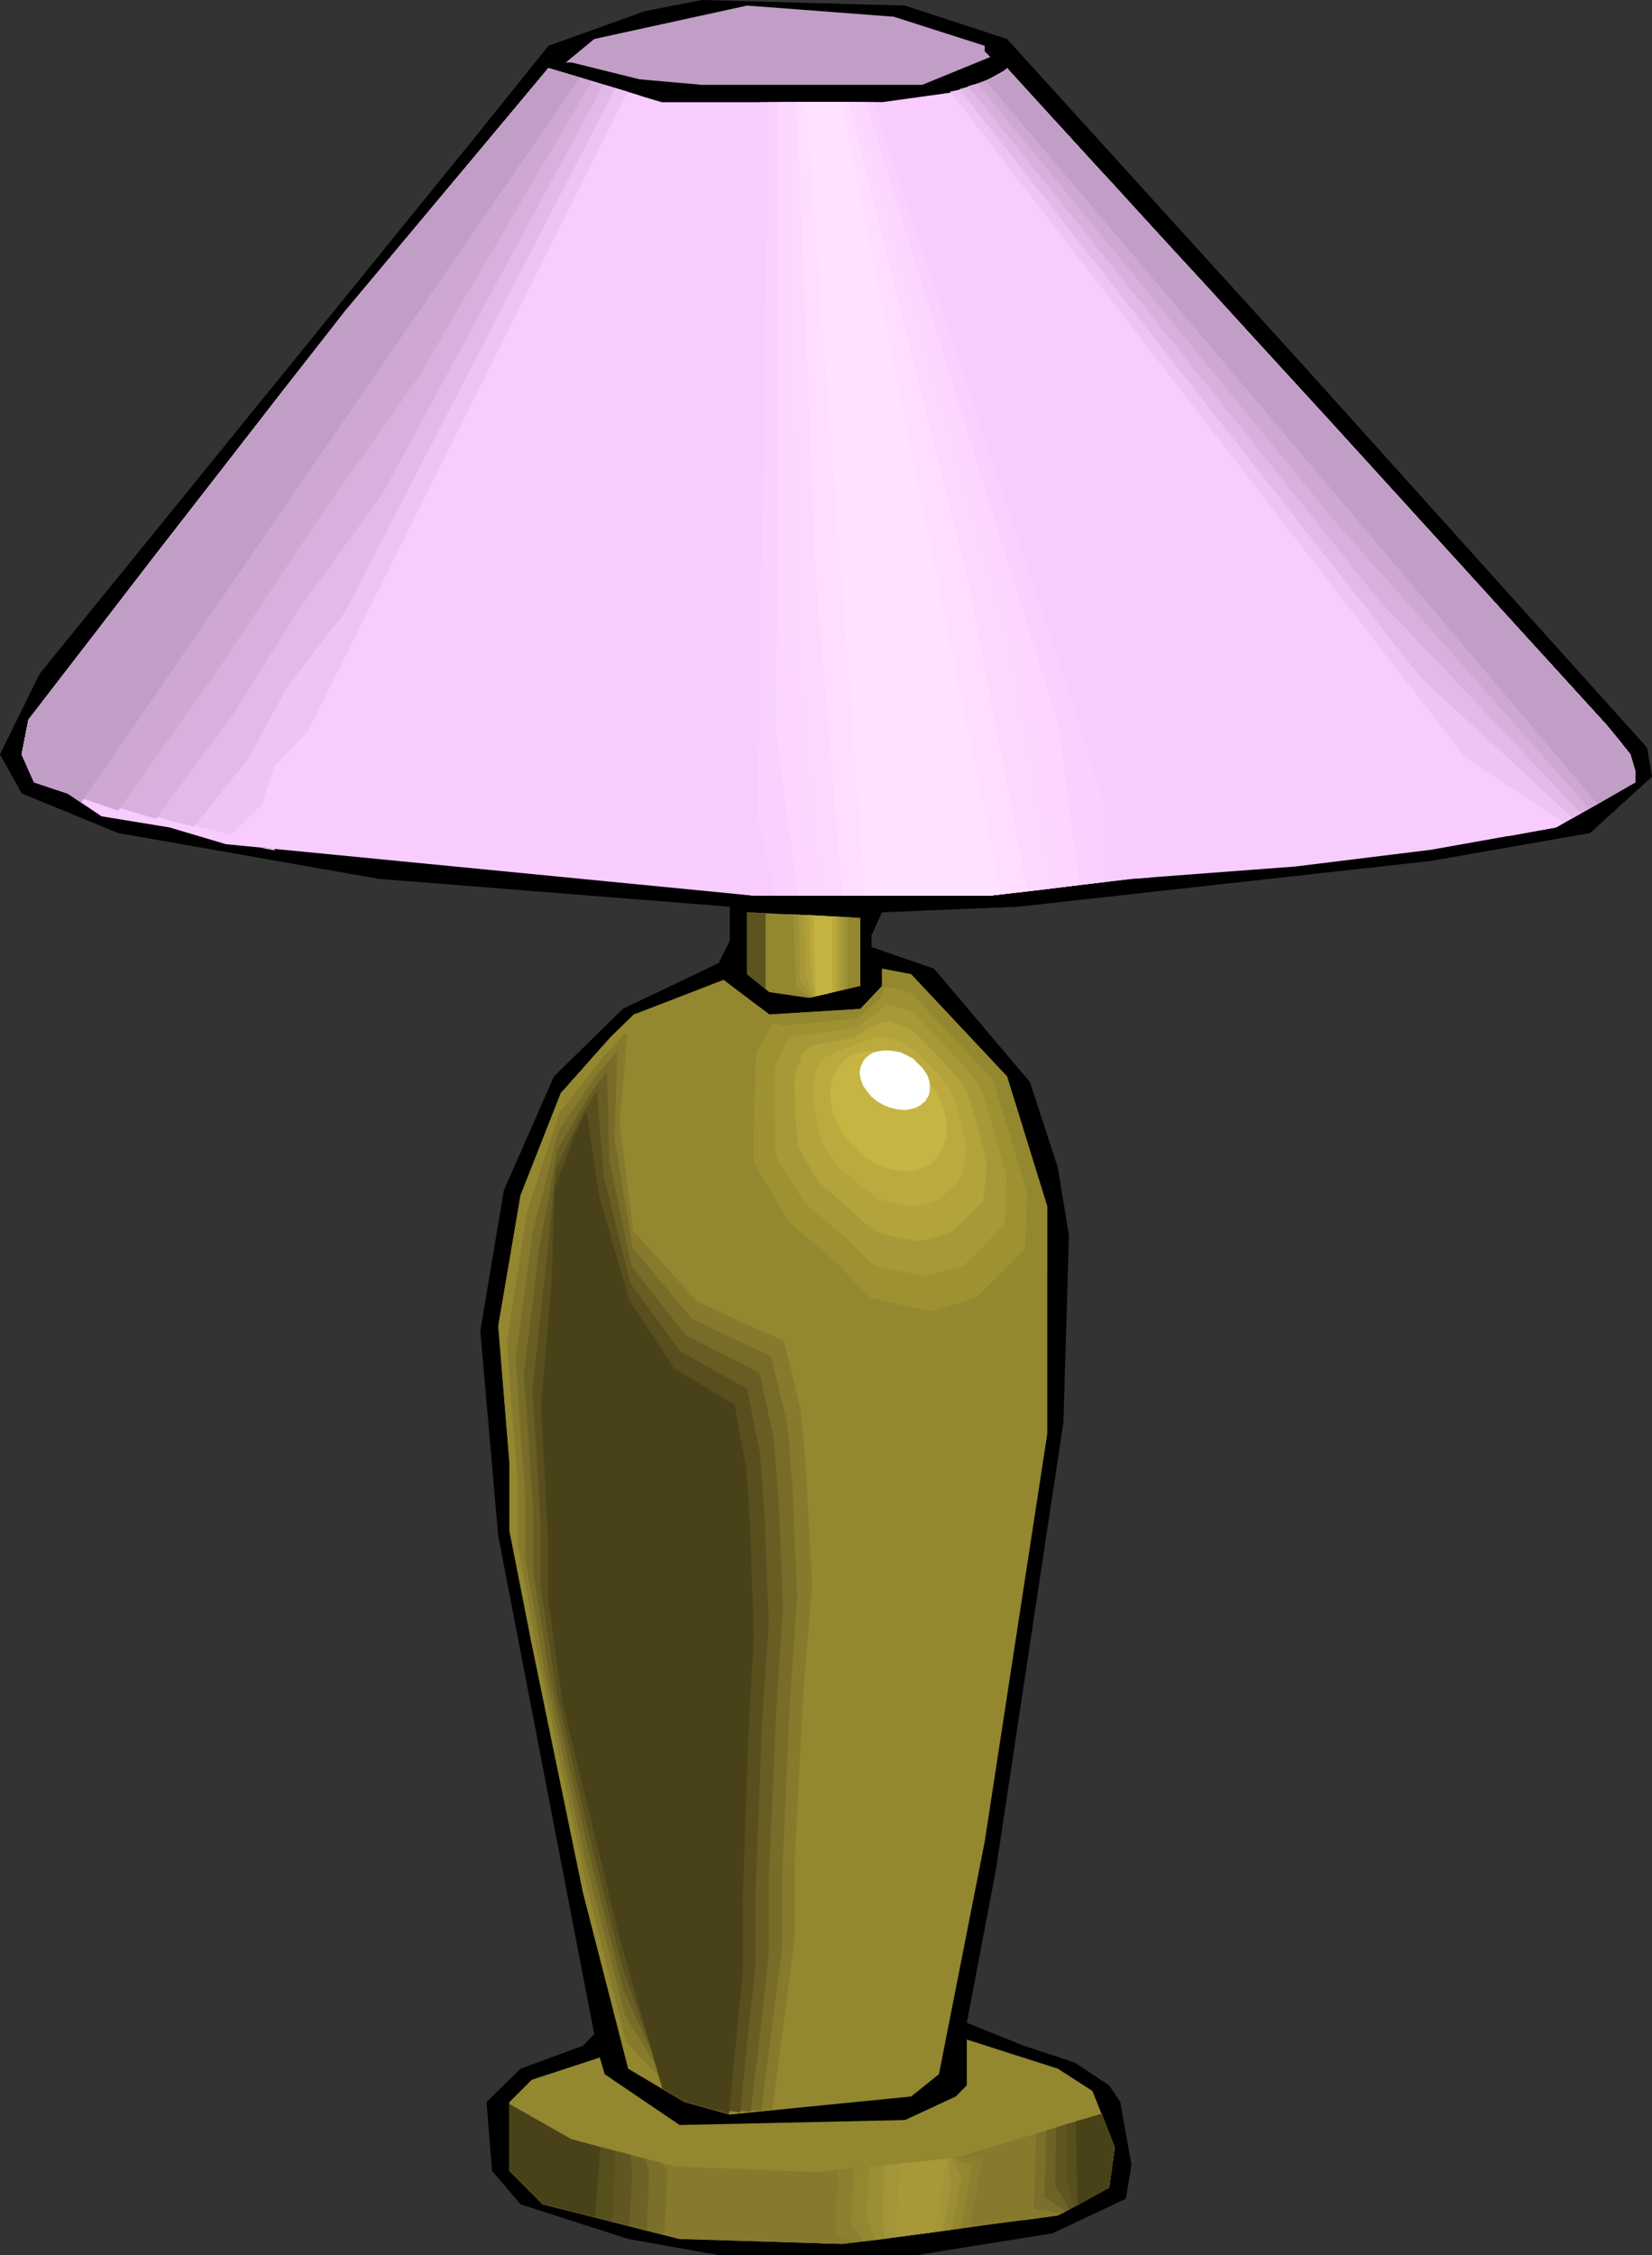 <?xml version="1.0" encoding="UTF-8" standalone="no"?>
<svg
   version="1.0"
   width="114.089mm"
   height="155.668mm"
   id="svg64"
   sodipodi:docname="Lamp 53.wmf"
   xmlns:inkscape="http://www.inkscape.org/namespaces/inkscape"
   xmlns:sodipodi="http://sodipodi.sourceforge.net/DTD/sodipodi-0.dtd"
   xmlns="http://www.w3.org/2000/svg"
   xmlns:svg="http://www.w3.org/2000/svg">
  <rect width="100%" height="100%" fill="#333333" stroke="none"/>
  <sodipodi:namedview
     id="namedview64"
     pagecolor="#ffffff"
     bordercolor="#000000"
     borderopacity="0.25"
     inkscape:showpageshadow="2"
     inkscape:pageopacity="0.0"
     inkscape:pagecheckerboard="0"
     inkscape:deskcolor="#d1d1d1"
     inkscape:document-units="mm" />
  <defs
     id="defs1">
    <pattern
       id="WMFhbasepattern"
       patternUnits="userSpaceOnUse"
       width="6"
       height="6"
       x="0"
       y="0" />
  </defs>
  <path
     style="fill:#000000;fill-opacity:1;fill-rule:evenodd;stroke:none"
     d="m 262.857,10.18 76.741,84.512 90.312,100.348 1.292,7.595 -16.156,14.705 -41.521,7.272 -107.76,11.958 -35.543,1.454 -2.747,5.979 v 3.07 l 16.317,5.656 25.042,29.571 7.27,22.3 2.908,17.775 -1.454,48.801 -17.61,116.669 -7.593,39.913 14.863,5.979 13.248,4.363 9.047,5.979 2.908,4.363 2.908,16.321 -1.454,8.888 -19.226,9.049 -35.381,5.656 h -51.699 l -23.588,-4.201 -28.111,-9.049 -7.432,-8.726 -1.454,-17.937 8.886,-8.726 16.317,-5.979 2.908,-3.07 -25.042,-129.919 -4.685,-53.487 6.139,-36.681 13.086,-29.733 17.933,-17.613 25.042,-11.958 2.908,-5.817 V 236.569 L 98.874,229.298 30.858,217.34 5.655,206.998 0,196.818 10.34,175.811 125.37,34.096 143.141,11.958 168.345,2.909 183.208,0 236.2,1.454 Z"
     id="path1" />
  <path
     style="fill:#c19ec6;fill-opacity:1;fill-rule:evenodd;stroke:none"
     d="m 257.041,11.958 v 1.454 l 1.454,1.454 -17.772,7.272 h -57.515 l -16.317,-1.454 -17.61,-4.363 h -1.616 l 7.432,-6.14 39.905,-8.726 38.29,2.909 z"
     id="path2" />
  <path
     style="fill:#f9ccff;fill-opacity:1;fill-rule:evenodd;stroke:none"
     d="m 230.222,26.663 22.134,-3.07 9.047,-4.363 1.454,-1.454 66.239,72.554 90.312,98.894 6.139,7.595 1.292,4.363 v 2.909 l -20.68,11.796 -32.635,5.817 -35.381,4.363 -42.813,3.232 -36.836,4.363 H 196.456 L 58.969,220.249 44.267,215.886 26.496,212.977 17.61,206.998 8.886,204.09 5.655,196.818 7.432,187.769 73.833,101.964 89.989,81.28 143.141,17.775 l 29.565,8.888 z"
     id="path3" />
  <path
     style="fill:#938730;fill-opacity:1;fill-rule:evenodd;stroke:none"
     d="m 224.567,257.253 -13.409,3.07 -10.34,-1.454 -5.816,-4.686 v -16.159 l 29.565,1.454 z"
     id="path4" />
  <path
     style="fill:#938730;fill-opacity:1;fill-rule:evenodd;stroke:none"
     d="m 262.857,280.845 10.501,33.934 v 59.304 l -16.317,106.327 -11.955,60.758 -7.27,5.817 -47.337,4.686 -11.794,-3.232 -14.702,-8.726 -11.794,-45.892 -13.409,-64.96 -5.816,-29.571 v -17.775 l -2.908,-35.55 5.816,-34.096 10.501,-26.663 13.086,-14.705 5.978,-5.817 23.426,-9.049 11.955,9.049 23.749,-1.454 5.655,-5.979 v -4.525 l 7.593,1.454 z"
     id="path5" />
  <path
     style="fill:#938730;fill-opacity:1;fill-rule:evenodd;stroke:none"
     d="m 285.152,545.532 5.816,14.705 -1.454,10.503 -13.409,7.272 -56.223,7.433 -42.49,-1.293 -35.705,-9.049 -8.724,-8.726 v -17.937 l 5.816,-5.817 17.772,-5.817 1.292,4.363 19.549,13.25 58.808,-1.293 13.248,-6.14 2.908,-2.909 v -11.958 l 23.749,7.595 z"
     id="path6" />
  <path
     style="fill:#f9ccff;fill-opacity:1;fill-rule:evenodd;stroke:none"
     d="m 70.925,221.38 -2.908,-0.162 3.877,0.646 -1.777,-1.939 -52.507,-12.927 -8.724,-2.909 -3.231,-7.272 1.777,-9.049 L 73.833,101.964 89.989,81.28 143.141,17.775 166.891,24.885 Z"
     id="path7" />
  <path
     style="fill:#efc4f4;fill-opacity:1;fill-rule:evenodd;stroke:none"
     d="m 163.821,23.915 -41.682,83.381 -41.682,83.381 -8.886,9.372 -3.231,9.857 -7.916,7.918 -42.813,-10.827 -8.724,-2.909 -3.231,-7.272 1.777,-9.049 33.12,-42.983 33.281,-42.822 16.156,-20.522 26.657,-31.833 26.496,-31.833 10.34,3.07 z"
     id="path8" />
  <path
     style="fill:#e2bae8;fill-opacity:1;fill-rule:evenodd;stroke:none"
     d="m 160.59,23.108 -70.601,136.706 -14.702,18.906 -5.331,9.695 -2.585,4.848 -2.585,4.686 -7.109,8.888 -7.109,8.888 -32.958,-8.726 -8.724,-2.909 -3.231,-7.272 1.777,-9.049 33.12,-42.983 33.281,-42.822 16.156,-20.522 26.657,-31.833 26.496,-31.833 8.724,2.585 z"
     id="path9" />
  <path
     style="fill:#d8afdd;fill-opacity:1;fill-rule:evenodd;stroke:none"
     d="m 157.52,22.138 -28.919,53.487 -28.919,53.487 -20.68,28.278 -17.933,28.602 -20.356,27.632 -11.471,-3.393 -11.632,-3.232 -8.724,-2.909 -3.231,-7.272 1.777,-9.049 L 40.551,144.786 73.833,101.964 89.989,81.442 116.646,49.608 143.141,17.775 Z"
     id="path10" />
  <path
     style="fill:#cea8d3;fill-opacity:1;fill-rule:evenodd;stroke:none"
     d="m 154.451,21.168 -22.618,38.62 -22.618,38.62 -13.248,18.745 -13.409,19.068 -25.203,37.812 -26.496,37.489 -6.624,-2.262 -6.624,-2.262 -8.724,-2.909 -3.231,-7.272 1.777,-9.049 L 40.551,144.786 73.833,101.964 89.989,81.442 116.646,49.608 143.141,17.775 Z"
     id="path11" />
  <path
     style="fill:#c19ec6;fill-opacity:1;fill-rule:evenodd;stroke:none"
     d="m 21.164,209.422 -3.554,-2.424 -8.724,-2.909 -3.231,-7.272 1.777,-9.049 L 73.833,101.964 89.989,81.28 143.141,17.775 l 8.24,2.424 z"
     id="path12" />
  <path
     style="fill:#f9ccff;fill-opacity:1;fill-rule:evenodd;stroke:none"
     d="m 245.732,24.562 6.624,-0.97 9.047,-4.363 1.454,-1.454 66.239,72.554 90.312,98.894 6.139,7.595 1.292,4.363 v 2.909 l -20.68,11.796 -12.44,2.262 z"
     id="path13" />
  <path
     style="fill:#efc4f4;fill-opacity:1;fill-rule:evenodd;stroke:none"
     d="m 247.993,23.915 6.139,-1.293 3.716,-1.778 3.877,-1.939 14.379,13.412 62.2,67.868 81.103,89.037 3.07,3.717 3.07,3.878 1.292,4.363 v 2.909 l -9.209,5.333 -9.37,5.171 -6.462,-4.201 -6.462,-4.201 -12.925,-8.564 -67.209,-86.774 z"
     id="path14" />
  <path
     style="fill:#e2bae8;fill-opacity:1;fill-rule:evenodd;stroke:none"
     d="m 250.417,23.269 2.747,-0.808 2.747,-0.646 5.978,-3.232 13.733,14.058 13.733,14.058 28.919,31.672 29.081,31.672 72.055,79.18 3.07,3.717 3.07,3.878 1.292,4.363 v 2.909 l -16.317,9.372 -19.71,-18.26 -19.71,-18.098 -30.212,-38.459 -30.212,-38.459 z"
     id="path15" />
  <path
     style="fill:#d8afdd;fill-opacity:1;fill-rule:evenodd;stroke:none"
     d="m 252.679,22.461 5.17,-1.454 4.362,-2.585 20.195,21.33 20.195,21.492 13.571,14.705 13.248,14.705 26.819,29.248 31.666,34.742 31.504,34.581 3.07,3.717 3.07,3.878 1.292,4.363 v 2.909 l -7.109,4.04 -7.109,4.04 -52.83,-55.749 -53.476,-66.899 z"
     id="path16" />
  <path
     style="fill:#cea8d3;fill-opacity:1;fill-rule:evenodd;stroke:none"
     d="m 255.102,21.815 4.524,-1.778 1.454,-0.97 1.454,-0.97 26.657,28.763 26.819,28.925 24.557,26.986 24.719,27.147 54.122,59.304 3.07,3.717 3.07,3.878 1.292,4.363 v 2.909 l -12.117,6.787 -33.12,-37.489 -33.12,-37.328 z"
     id="path17" />
  <path
     style="fill:#c19ec6;fill-opacity:1;fill-rule:evenodd;stroke:none"
     d="m 257.364,21.168 4.039,-1.939 1.454,-1.454 66.239,72.554 90.312,98.894 6.139,7.595 1.292,4.363 v 2.909 l -9.855,5.656 z"
     id="path18" />
  <path
     style="fill:#f9ccff;fill-opacity:1;fill-rule:evenodd;stroke:none"
     d="m 300.016,228.975 -4.685,0.323 -36.836,4.363 h -62.039 l -3.877,-0.485 5.655,-206.513 h 31.827 z"
     id="path19" />
  <path
     style="fill:#f9d1ff;fill-opacity:1;fill-rule:evenodd;stroke:none"
     d="m 228.122,26.663 30.05,91.299 30.05,91.137 0.162,21.007 -14.863,1.778 -15.025,1.778 h -56.061 l -2.423,-10.503 -2.262,-10.503 1.454,-92.915 1.454,-93.076 z"
     id="path20" />
  <path
     style="fill:#fcd6ff;fill-opacity:1;fill-rule:evenodd;stroke:none"
     d="m 226.021,26.663 25.042,81.442 25.203,81.28 2.747,20.684 2.747,20.845 -11.632,1.454 -11.632,1.293 h -50.245 l -2.747,-20.845 -2.747,-20.684 0.162,-82.735 0.162,-82.735 z"
     id="path21" />
  <path
     style="fill:#fcd8ff;fill-opacity:1;fill-rule:evenodd;stroke:none"
     d="m 223.76,26.663 40.551,142.847 5.331,31.187 5.331,31.025 -16.479,1.939 h -44.59 l -5.978,-62.213 -1.292,-72.393 -0.969,-72.393 z"
     id="path22" />
  <path
     style="fill:#ffddff;fill-opacity:1;fill-rule:evenodd;stroke:none"
     d="m 221.659,26.663 15.348,61.728 15.348,61.405 15.833,82.735 -4.847,0.485 -4.847,0.646 h -38.613 l -3.393,-41.529 -3.554,-41.367 -5.008,-124.102 z"
     id="path23" />
  <path
     style="fill:#ffe2ff;fill-opacity:1;fill-rule:evenodd;stroke:none"
     d="m 261.241,233.338 -2.747,0.323 H 225.86 L 210.35,26.663 h 9.209 z"
     id="path24" />
  <path
     style="fill:#5b541e;fill-opacity:1;fill-rule:evenodd;stroke:none"
     d="m 199.849,258.061 -4.847,-3.878 v -16.159 l 4.847,0.323 z"
     id="path25" />
  <path
     style="fill:#938730;fill-opacity:1;fill-rule:evenodd;stroke:none"
     d="m 222.144,257.738 -10.986,2.585 -4.685,-0.646 -0.485,-21.168 16.156,0.808 z"
     id="path26" />
  <path
     style="fill:#9e9135;fill-opacity:1;fill-rule:evenodd;stroke:none"
     d="m 221.175,257.899 -4.847,1.131 -4.847,1.293 -1.777,-1.454 -1.939,-1.131 -0.646,-19.068 7.109,0.323 6.947,0.323 z"
     id="path27" />
  <path
     style="fill:#a89938;fill-opacity:1;fill-rule:evenodd;stroke:none"
     d="m 220.205,258.223 -4.201,0.97 -4.039,0.97 -1.454,-2.262 -1.616,-2.262 -0.162,-8.564 -0.323,-8.403 5.978,0.323 5.816,0.323 z"
     id="path28" />
  <path
     style="fill:#afa03a;fill-opacity:1;fill-rule:evenodd;stroke:none"
     d="m 219.236,258.384 -3.554,0.97 -3.554,0.646 -0.969,-3.232 -0.969,-3.232 -0.323,-14.866 4.685,0.323 4.685,0.323 z"
     id="path29" />
  <path
     style="fill:#baa83d;fill-opacity:1;fill-rule:evenodd;stroke:none"
     d="m 218.428,258.546 -2.908,0.808 -2.908,0.646 -1.131,-8.564 -0.323,-12.604 7.27,0.323 z"
     id="path30" />
  <path
     style="fill:#c4b242;fill-opacity:1;fill-rule:evenodd;stroke:none"
     d="m 217.297,258.869 -4.362,0.97 -0.646,-21.007 5.008,0.323 z"
     id="path31" />
  <path
     style="fill:#938730;fill-opacity:1;fill-rule:evenodd;stroke:none"
     d="m 204.534,550.218 -14.056,1.454 -11.794,-3.232 -14.702,-8.726 -11.794,-45.892 -13.409,-64.96 -5.816,-29.571 v -17.775 l -2.908,-35.55 5.816,-34.096 10.501,-26.663 13.086,-14.705 5.978,-5.817 0.808,-0.323 -3.07,23.269 2.262,28.925 18.095,18.906 24.395,10.18 4.524,18.098 1.616,15.674 1.616,30.541 -2.423,28.278 -2.262,44.599 v 20.522 z"
     id="path32" />
  <path
     style="fill:#877a2d;fill-opacity:1;fill-rule:evenodd;stroke:none"
     d="m 201.626,550.379 -6.785,0.323 -6.785,0.323 -5.17,-1.616 -5.331,-1.778 -6.947,-7.272 -7.109,-7.433 -5.493,-21.492 -5.331,-21.33 -12.278,-58.173 -2.585,-14.543 -2.747,-14.705 v -17.29 l -1.454,-17.775 -1.292,-17.613 5.17,-33.611 8.563,-26.178 5.816,-7.433 5.655,-7.11 2.747,-2.909 2.585,-2.909 0.808,-0.323 -0.808,11.473 -1.131,11.473 3.554,28.763 4.201,4.525 4.201,4.686 8.401,9.211 11.309,5.171 11.148,5.009 2.262,8.888 2.1,8.888 0.808,7.756 0.646,7.756 0.808,15.028 0.808,15.19 -1.131,13.897 -1.131,14.058 -1.131,21.976 -1.131,21.976 v 20.199 l -2.908,22.461 z"
     id="path33" />
  <path
     style="fill:#776d28;fill-opacity:1;fill-rule:evenodd;stroke:none"
     d="m 198.718,550.703 -6.462,-0.162 -6.462,-0.162 -4.685,-1.778 -4.847,-1.616 -13.086,-21.007 -5.008,-19.876 -5.17,-19.714 -5.493,-25.693 -5.493,-25.531 -2.423,-14.543 -2.585,-14.382 v -17.129 l -1.292,-17.452 -1.131,-17.452 2.262,-16.482 2.262,-16.644 3.393,-13.089 3.231,-12.927 5.008,-7.272 4.847,-7.11 4.847,-5.656 0.323,-0.162 0.323,-0.162 -0.646,22.623 2.423,14.22 2.262,14.058 15.51,18.421 10.34,5.009 10.34,4.848 2.1,8.888 2.1,8.726 1.292,15.351 0.646,15.028 0.646,14.866 -0.969,13.735 -0.969,13.735 -1.939,43.63 v 19.876 z"
     id="path34" />
  <path
     style="fill:#685e23;fill-opacity:1;fill-rule:evenodd;stroke:none"
     d="m 195.971,551.026 -12.602,-1.454 -4.039,-1.616 -4.201,-1.778 -12.44,-26.986 -9.209,-36.681 -5.008,-22.138 -4.847,-21.976 -2.262,-14.382 -2.262,-14.22 v -17.129 l -0.646,-8.564 -0.485,-8.564 -1.292,-17.129 2.1,-16.321 1.939,-16.482 2.423,-12.766 2.262,-12.766 8.401,-14.22 1.939,-2.909 2.1,-2.747 0.646,-0.323 0.485,22.461 2.908,13.897 2.908,14.058 7.109,9.049 7.109,9.049 9.532,4.848 4.847,2.424 4.847,2.585 1.939,8.564 1.777,8.726 0.646,7.595 0.646,7.595 1.131,29.41 -0.969,13.574 -0.808,13.574 -0.969,21.492 -0.969,21.492 v 19.714 l -2.262,20.522 z"
     id="path35" />
  <path
     style="fill:#594f1e;fill-opacity:1;fill-rule:evenodd;stroke:none"
     d="m 193.225,551.187 -12.117,-2.101 -7.109,-3.555 -5.978,-16.482 -5.816,-16.644 -4.201,-16.805 -4.201,-16.805 -8.563,-37.328 -4.201,-28.117 V 396.545 l -0.969,-17.129 -1.131,-16.805 3.554,-32.318 2.585,-25.37 3.393,-7.11 3.393,-6.948 1.777,-2.747 1.616,-2.747 0.646,-0.323 0.808,10.988 0.969,11.15 6.785,27.47 13.086,17.937 17.448,9.695 3.393,17.129 1.131,15.028 1.131,29.086 -1.777,26.824 -0.808,21.168 -0.808,21.33 v 19.391 l -2.1,19.553 z"
     id="path36" />
  <path
     style="fill:#494219;fill-opacity:1;fill-rule:evenodd;stroke:none"
     d="m 190.317,551.51 -11.632,-3.07 -5.816,-3.555 -11.148,-39.267 -14.863,-61.081 -3.877,-27.794 V 400.261 l -1.777,-33.611 2.747,-31.833 0.808,-24.885 5.331,-14.058 2.585,-5.333 0.485,-0.323 3.231,21.815 7.916,27.309 11.632,17.613 15.833,9.534 3.07,16.967 0.969,14.705 0.969,28.602 -1.454,26.501 -1.454,42.014 v 19.068 z"
     id="path37" />
  <path
     style="fill:#938730;fill-opacity:1;fill-rule:evenodd;stroke:none"
     d="m 262.857,280.845 10.501,33.934 v 17.129 l -15.348,15.351 -13.409,3.878 -17.933,-3.878 -9.37,-10.18 -15.671,-13.412 -11.148,-18.745 1.616,-33.773 5.978,-8.564 2.747,2.101 23.749,-1.454 5.655,-5.979 v -4.525 l 7.593,1.454 z"
     id="path38" />
  <path
     style="fill:#9e9132;fill-opacity:1;fill-rule:evenodd;stroke:none"
     d="m 259.464,282.784 4.362,14.058 4.201,14.22 -0.162,7.433 -0.323,7.272 -6.301,6.464 -6.624,6.464 -5.816,1.778 -5.816,1.616 -7.755,-1.616 -7.916,-1.778 -4.362,-4.363 -4.201,-4.525 -3.231,-2.747 -3.393,-2.909 -6.301,-5.494 -9.209,-15.513 0.162,-14.058 0.323,-7.11 0.162,-7.11 4.524,-8.08 1.292,0.485 1.292,0.323 9.855,-0.97 9.855,-0.97 2.747,-2.585 2.908,-2.424 0.646,-1.778 0.485,-1.454 3.716,0.808 3.393,0.97 10.501,11.15 10.501,11.15 0.323,0.646 z"
     id="path39" />
  <path
     style="fill:#a89938;fill-opacity:1;fill-rule:evenodd;stroke:none"
     d="m 256.233,284.4 1.777,5.817 1.616,5.817 1.616,5.656 1.454,5.494 -0.162,6.302 -0.162,3.07 -0.323,2.909 -5.17,5.494 -5.331,5.171 -5.17,1.454 -5.008,1.293 -6.624,-1.293 -6.624,-1.454 -3.877,-3.717 -3.877,-3.878 -5.331,-4.363 -5.17,-4.525 -7.432,-12.281 -0.162,-11.311 v -11.311 l 1.616,-3.878 0.808,-1.939 0.969,-1.778 0.969,-0.485 1.292,-0.323 7.755,-1.131 7.916,-0.97 2.747,-2.262 1.292,-0.97 1.616,-0.97 1.131,-1.131 1.131,-0.97 3.393,0.97 3.393,1.293 8.563,8.888 8.24,9.049 0.646,1.131 z"
     id="path40" />
  <path
     style="fill:#b2a33a;fill-opacity:1;fill-rule:evenodd;stroke:none"
     d="m 252.84,286.339 1.454,4.363 1.131,4.363 1.131,4.201 0.969,4.363 -0.162,2.424 -0.162,2.585 -0.323,2.424 -0.323,2.262 -1.939,2.101 -2.1,2.101 -4.362,4.04 -2.1,0.646 -2.1,0.646 -2.1,0.485 -2.1,0.485 -2.747,-0.485 -2.747,-0.485 -2.747,-0.646 -2.585,-0.646 -3.716,-2.909 -3.393,-3.232 -4.039,-3.393 -3.877,-3.393 -2.747,-4.525 -2.747,-4.525 -0.808,-8.564 -0.323,-8.564 0.323,-1.778 0.485,-1.778 0.646,-1.939 0.485,-1.616 0.485,-0.646 0.485,-0.485 0.485,-0.646 0.646,-0.485 2.908,-0.808 2.908,-0.485 5.816,-1.131 1.454,-0.97 1.292,-0.808 1.454,-0.808 1.454,-0.646 0.808,-0.323 0.969,-0.323 1.777,-0.323 3.231,1.131 3.07,1.454 3.231,3.232 3.231,3.393 6.301,6.948 0.485,0.97 0.485,0.808 0.485,0.97 z"
     id="path41" />
  <path
     style="fill:#bcaa3f;fill-opacity:1;fill-rule:evenodd;stroke:none"
     d="m 249.609,288.117 0.808,3.07 0.808,2.909 0.485,2.909 0.485,2.747 -0.162,1.939 -0.323,1.939 -0.323,1.778 -0.485,1.778 -1.292,1.616 -1.616,1.454 -1.454,1.454 -1.616,1.293 -1.616,0.485 -1.616,0.646 -1.777,0.323 -1.939,0.323 -2.1,-0.323 -2.1,-0.323 -2.1,-0.646 -2.1,-0.485 -3.231,-2.262 -1.616,-1.131 -1.454,-1.454 -2.585,-2.101 -2.423,-2.262 -2.1,-3.07 -1.777,-2.909 -0.646,-2.747 -0.646,-2.909 -0.485,-3.07 -0.323,-2.909 v -1.616 l 0.162,-1.778 0.162,-1.616 0.323,-1.616 0.323,-0.97 0.485,-0.97 0.485,-0.808 0.808,-0.808 1.616,-0.808 1.939,-0.808 1.939,-0.808 1.939,-0.646 1.292,-0.646 1.292,-0.485 1.454,-0.485 1.454,-0.485 1.292,-0.162 h 1.131 l 1.131,0.162 1.292,0.162 1.454,0.646 1.616,0.646 1.454,0.808 1.292,0.808 2.262,2.262 2.262,2.262 2.262,2.424 1.939,2.424 0.808,1.131 0.485,1.293 0.646,1.131 z"
     id="path42" />
  <path
     style="fill:#c6b542;fill-opacity:1;fill-rule:evenodd;stroke:none"
     d="m 246.378,289.894 0.485,1.616 0.162,1.616 v 1.454 1.454 l -0.162,1.454 -0.485,1.131 -0.485,1.293 -0.646,1.131 -0.646,0.97 -0.808,0.97 -1.131,0.808 -0.969,0.646 -1.292,0.485 -1.131,0.323 -1.454,0.323 h -1.454 -1.454 l -1.616,-0.323 -1.454,-0.323 -1.454,-0.485 -1.454,-0.646 -1.454,-0.808 -1.292,-0.97 -1.454,-0.97 -1.131,-1.131 -1.292,-1.293 -0.969,-1.131 -1.131,-1.454 -0.808,-1.454 -0.808,-1.454 -0.808,-1.616 -0.485,-1.616 -0.323,-1.616 -0.162,-1.454 -0.162,-1.616 0.162,-1.454 0.162,-1.293 0.485,-1.293 0.323,-1.293 0.646,-0.97 0.808,-0.97 0.808,-0.97 0.969,-0.808 1.131,-0.646 1.131,-0.485 1.292,-0.485 1.454,-0.162 1.454,-0.162 1.454,0.162 1.454,0.162 1.616,0.485 1.292,0.485 1.616,0.646 1.292,0.808 1.454,0.97 1.292,0.97 1.292,0.97 1.131,1.293 1.131,1.293 0.969,1.293 0.969,1.454 0.808,1.616 0.646,1.454 z"
     id="path43" />
  <path
     style="fill:#877a2d;fill-opacity:1;fill-rule:evenodd;stroke:none"
     d="m 287.575,551.51 3.393,8.726 -1.454,10.503 -13.409,7.272 -56.223,7.433 -42.49,-1.293 -35.705,-9.049 -8.724,-8.726 v -17.452 l 16.156,9.211 27.304,7.11 36.836,1.454 36.836,-3.878 z"
     id="path44" />
  <path
     style="fill:#877a2d;fill-opacity:1;fill-rule:evenodd;stroke:none"
     d="m 177.877,584.152 h -0.485 l -35.705,-9.049 -8.724,-8.726 v -17.452 l 16.156,9.211 27.304,7.11 h 2.262 z"
     id="path45" />
  <path
     style="fill:#7a702b;fill-opacity:1;fill-rule:evenodd;stroke:none"
     d="m 173.353,583.021 -1.616,-0.323 -1.454,-0.323 -30.373,-9.049 -6.947,-10.503 0.808,-6.464 0.808,-6.464 7.27,4.201 7.27,4.04 11.632,3.07 11.794,3.07 1.616,1.778 -0.323,8.564 z"
     id="path46" />
  <path
     style="fill:#6d6326;fill-opacity:1;fill-rule:evenodd;stroke:none"
     d="m 168.829,581.89 -5.655,-1.454 -12.602,-4.363 -12.44,-4.363 -5.17,-12.281 1.616,-4.363 1.616,-4.201 12.925,7.272 19.387,5.171 0.969,3.555 z"
     id="path47" />
  <path
     style="fill:#605621;fill-opacity:1;fill-rule:evenodd;stroke:none"
     d="m 164.306,580.758 -4.201,-0.97 -4.039,-1.131 -9.855,-4.363 -9.694,-4.525 -3.554,-13.897 2.423,-1.939 2.423,-2.101 11.309,6.302 7.755,2.101 7.755,1.939 0.485,5.494 -0.485,6.625 z"
     id="path48" />
  <path
     style="fill:#564f1e;fill-opacity:1;fill-rule:evenodd;stroke:none"
     d="m 159.782,579.627 -5.493,-1.293 -5.493,-1.454 -14.056,-8.726 -0.808,-7.918 -0.969,-7.756 6.462,0.162 9.694,5.494 11.471,3.07 v 3.717 l -0.162,3.717 -0.323,5.494 z"
     id="path49" />
  <path
     style="fill:#494219;fill-opacity:1;fill-rule:evenodd;stroke:none"
     d="m 155.258,578.496 -13.571,-3.393 -8.724,-8.726 v -17.452 l 16.156,9.211 7.593,2.101 z"
     id="path50" />
  <path
     style="fill:#877a2d;fill-opacity:1;fill-rule:evenodd;stroke:none"
     d="m 287.575,551.51 3.393,8.726 -1.454,10.503 -13.409,7.272 -9.047,1.293 0.808,-21.815 z"
     id="path51" />
  <path
     style="fill:#7a702b;fill-opacity:1;fill-rule:evenodd;stroke:none"
     d="m 287.575,551.51 1.616,4.363 1.777,4.363 -1.454,10.503 -6.301,3.393 -5.978,3.393 -3.716,-0.646 -3.716,-0.646 0.646,-19.553 8.563,-2.585 z"
     id="path52" />
  <path
     style="fill:#6d6326;fill-opacity:1;fill-rule:evenodd;stroke:none"
     d="m 287.575,551.51 1.616,4.363 1.777,4.363 -1.454,10.503 -11.309,6.14 -5.655,-3.555 0.323,-8.726 0.162,-8.726 7.27,-2.262 z"
     id="path53" />
  <path
     style="fill:#605621;fill-opacity:1;fill-rule:evenodd;stroke:none"
     d="m 287.575,551.51 1.616,4.363 1.777,4.363 -1.454,10.503 -10.34,5.656 -1.777,-3.07 -1.939,-2.909 0.162,-15.351 5.978,-1.778 z"
     id="path54" />
  <path
     style="fill:#564f1e;fill-opacity:1;fill-rule:evenodd;stroke:none"
     d="m 287.575,551.51 1.616,4.363 1.777,4.363 -1.454,10.503 -9.209,5.171 -1.131,-4.363 -0.969,-4.201 v -13.089 l 4.685,-1.293 z"
     id="path55" />
  <path
     style="fill:#494219;fill-opacity:1;fill-rule:evenodd;stroke:none"
     d="m 287.575,551.51 3.393,8.726 -1.454,10.503 -8.24,4.525 -0.485,-21.815 z"
     id="path56" />
  <path
     style="fill:#877a2d;fill-opacity:1;fill-rule:evenodd;stroke:none"
     d="m 255.587,580.758 -35.705,4.686 -6.139,-0.162 0.969,-18.583 35.381,-3.878 9.209,-2.747 z"
     id="path57" />
  <path
     style="fill:#8c7f30;fill-opacity:1;fill-rule:evenodd;stroke:none"
     d="m 253.163,581.082 -15.187,2.101 -15.187,1.939 -2.423,-0.97 -2.423,-1.131 0.808,-16.805 30.696,-3.232 3.554,-0.162 3.554,-0.162 z"
     id="path58" />
  <path
     style="fill:#938732;fill-opacity:1;fill-rule:evenodd;stroke:none"
     d="m 250.902,581.405 -25.365,3.393 -3.393,-4.04 0.323,-7.433 0.323,-7.595 26.011,-2.747 2.423,1.131 2.585,0.97 -1.454,8.241 z"
     id="path59" />
  <path
     style="fill:#9b8e35;fill-opacity:1;fill-rule:evenodd;stroke:none"
     d="m 248.478,581.728 -10.017,1.293 -10.178,1.454 -2.1,-5.817 0.646,-13.412 10.824,-0.97 10.663,-1.293 2.585,4.686 -1.131,6.948 z"
     id="path60" />
  <path
     style="fill:#a39638;fill-opacity:1;fill-rule:evenodd;stroke:none"
     d="m 246.055,582.051 -15.025,1.939 -0.323,-3.717 -0.485,-3.878 0.485,-5.817 0.162,-5.656 16.802,-1.778 0.162,3.555 0.323,3.555 z"
     id="path61" />
  <path
     style="fill:#a89938;fill-opacity:1;fill-rule:evenodd;stroke:none"
     d="m 243.793,582.374 -10.017,1.293 1.131,-19.229 12.117,-1.131 z"
     id="path62" />
  <path
     style="fill:#ffffff;fill-opacity:1;fill-rule:evenodd;stroke:none"
     d="m 242.339,281.815 0.162,0.808 0.162,0.646 v 0.808 l -0.162,0.646 -0.162,0.646 -0.162,0.646 -0.485,0.646 -0.323,0.646 -0.485,0.323 -0.646,0.485 -0.485,0.485 -0.646,0.323 -0.808,0.162 -0.808,0.162 -0.808,0.162 -0.969,0.162 -1.777,-0.323 -1.777,-0.323 -1.616,-0.808 -1.616,-0.808 -1.292,-1.293 -1.292,-1.293 -0.808,-1.454 -0.323,-0.646 -0.323,-0.808 -0.162,-0.808 -0.162,-0.808 v -0.646 l 0.162,-0.808 0.162,-0.646 0.162,-0.646 0.323,-0.485 0.485,-0.646 0.485,-0.485 0.485,-0.485 0.646,-0.323 0.646,-0.323 0.808,-0.323 0.808,-0.162 h 0.808 l 0.808,-0.162 1.777,0.162 1.777,0.485 1.777,0.646 1.616,0.97 1.292,1.131 1.131,1.293 0.969,1.454 0.323,0.808 z"
     id="path63" />
  <path
     style="fill:#ffffff;fill-opacity:1;fill-rule:evenodd;stroke:none"
     d="m 242.177,281.815 v 0 l 0.162,0.808 0.162,0.646 v 0.808 l -0.162,0.646 -0.162,0.646 v 0 l -0.162,0.646 -0.323,0.646 -0.485,0.485 h 0.162 l -0.485,0.485 v 0 l -0.646,0.485 -0.646,0.323 -0.646,0.323 -0.646,0.323 v 0 l -0.808,0.162 h -0.808 l -0.969,0.162 -1.777,-0.162 h 0.162 l -1.777,-0.485 -1.777,-0.646 -1.454,-0.97 -1.454,-1.131 v 0 l -1.131,-1.293 -0.969,-1.454 -0.323,-0.808 -0.162,-0.646 v 0 l -0.323,-0.808 v -0.808 -0.646 -0.808 0.162 l 0.323,-0.646 0.162,-0.646 0.323,-0.646 0.485,-0.485 h -0.162 l 0.485,-0.485 v 0 l 0.646,-0.485 0.646,-0.323 0.646,-0.323 0.646,-0.323 v 0 l 0.808,-0.162 0.808,-0.162 h 0.808 l 1.777,0.162 v 0 l 1.777,0.485 1.777,0.646 1.454,0.97 1.454,1.131 v 0 l 1.131,1.293 v 0 l 0.808,1.454 0.323,0.646 0.323,0.808 h 0.323 l -0.323,-0.97 -0.323,-0.646 -0.969,-1.454 v 0 l -1.292,-1.293 v 0 l -1.292,-1.293 -1.616,-0.808 -1.616,-0.808 -1.777,-0.323 h -0.162 l -1.777,-0.162 h -0.808 l -0.808,0.162 -0.808,0.162 v 0 l -0.808,0.162 -0.646,0.323 -0.646,0.485 -0.646,0.485 v 0 l -0.485,0.485 -0.323,0.485 -0.323,0.646 -0.323,0.646 -0.162,0.646 v 0 l -0.162,0.808 v 0.646 l 0.162,0.808 0.162,0.808 v 0 l 0.323,0.808 0.323,0.808 0.969,1.293 1.131,1.454 v 0 l 1.454,1.131 1.616,0.97 1.616,0.646 1.777,0.485 v 0 l 1.777,0.162 h 0.969 l 0.808,-0.162 0.808,-0.162 v 0 l 0.808,-0.323 0.646,-0.323 0.646,-0.323 0.485,-0.485 v 0 l 0.646,-0.485 0.323,-0.646 0.323,-0.485 0.323,-0.646 v -0.162 l 0.162,-0.646 v -0.646 -0.808 -0.646 l -0.162,-0.808 v 0 z"
     id="path64" />
</svg>
